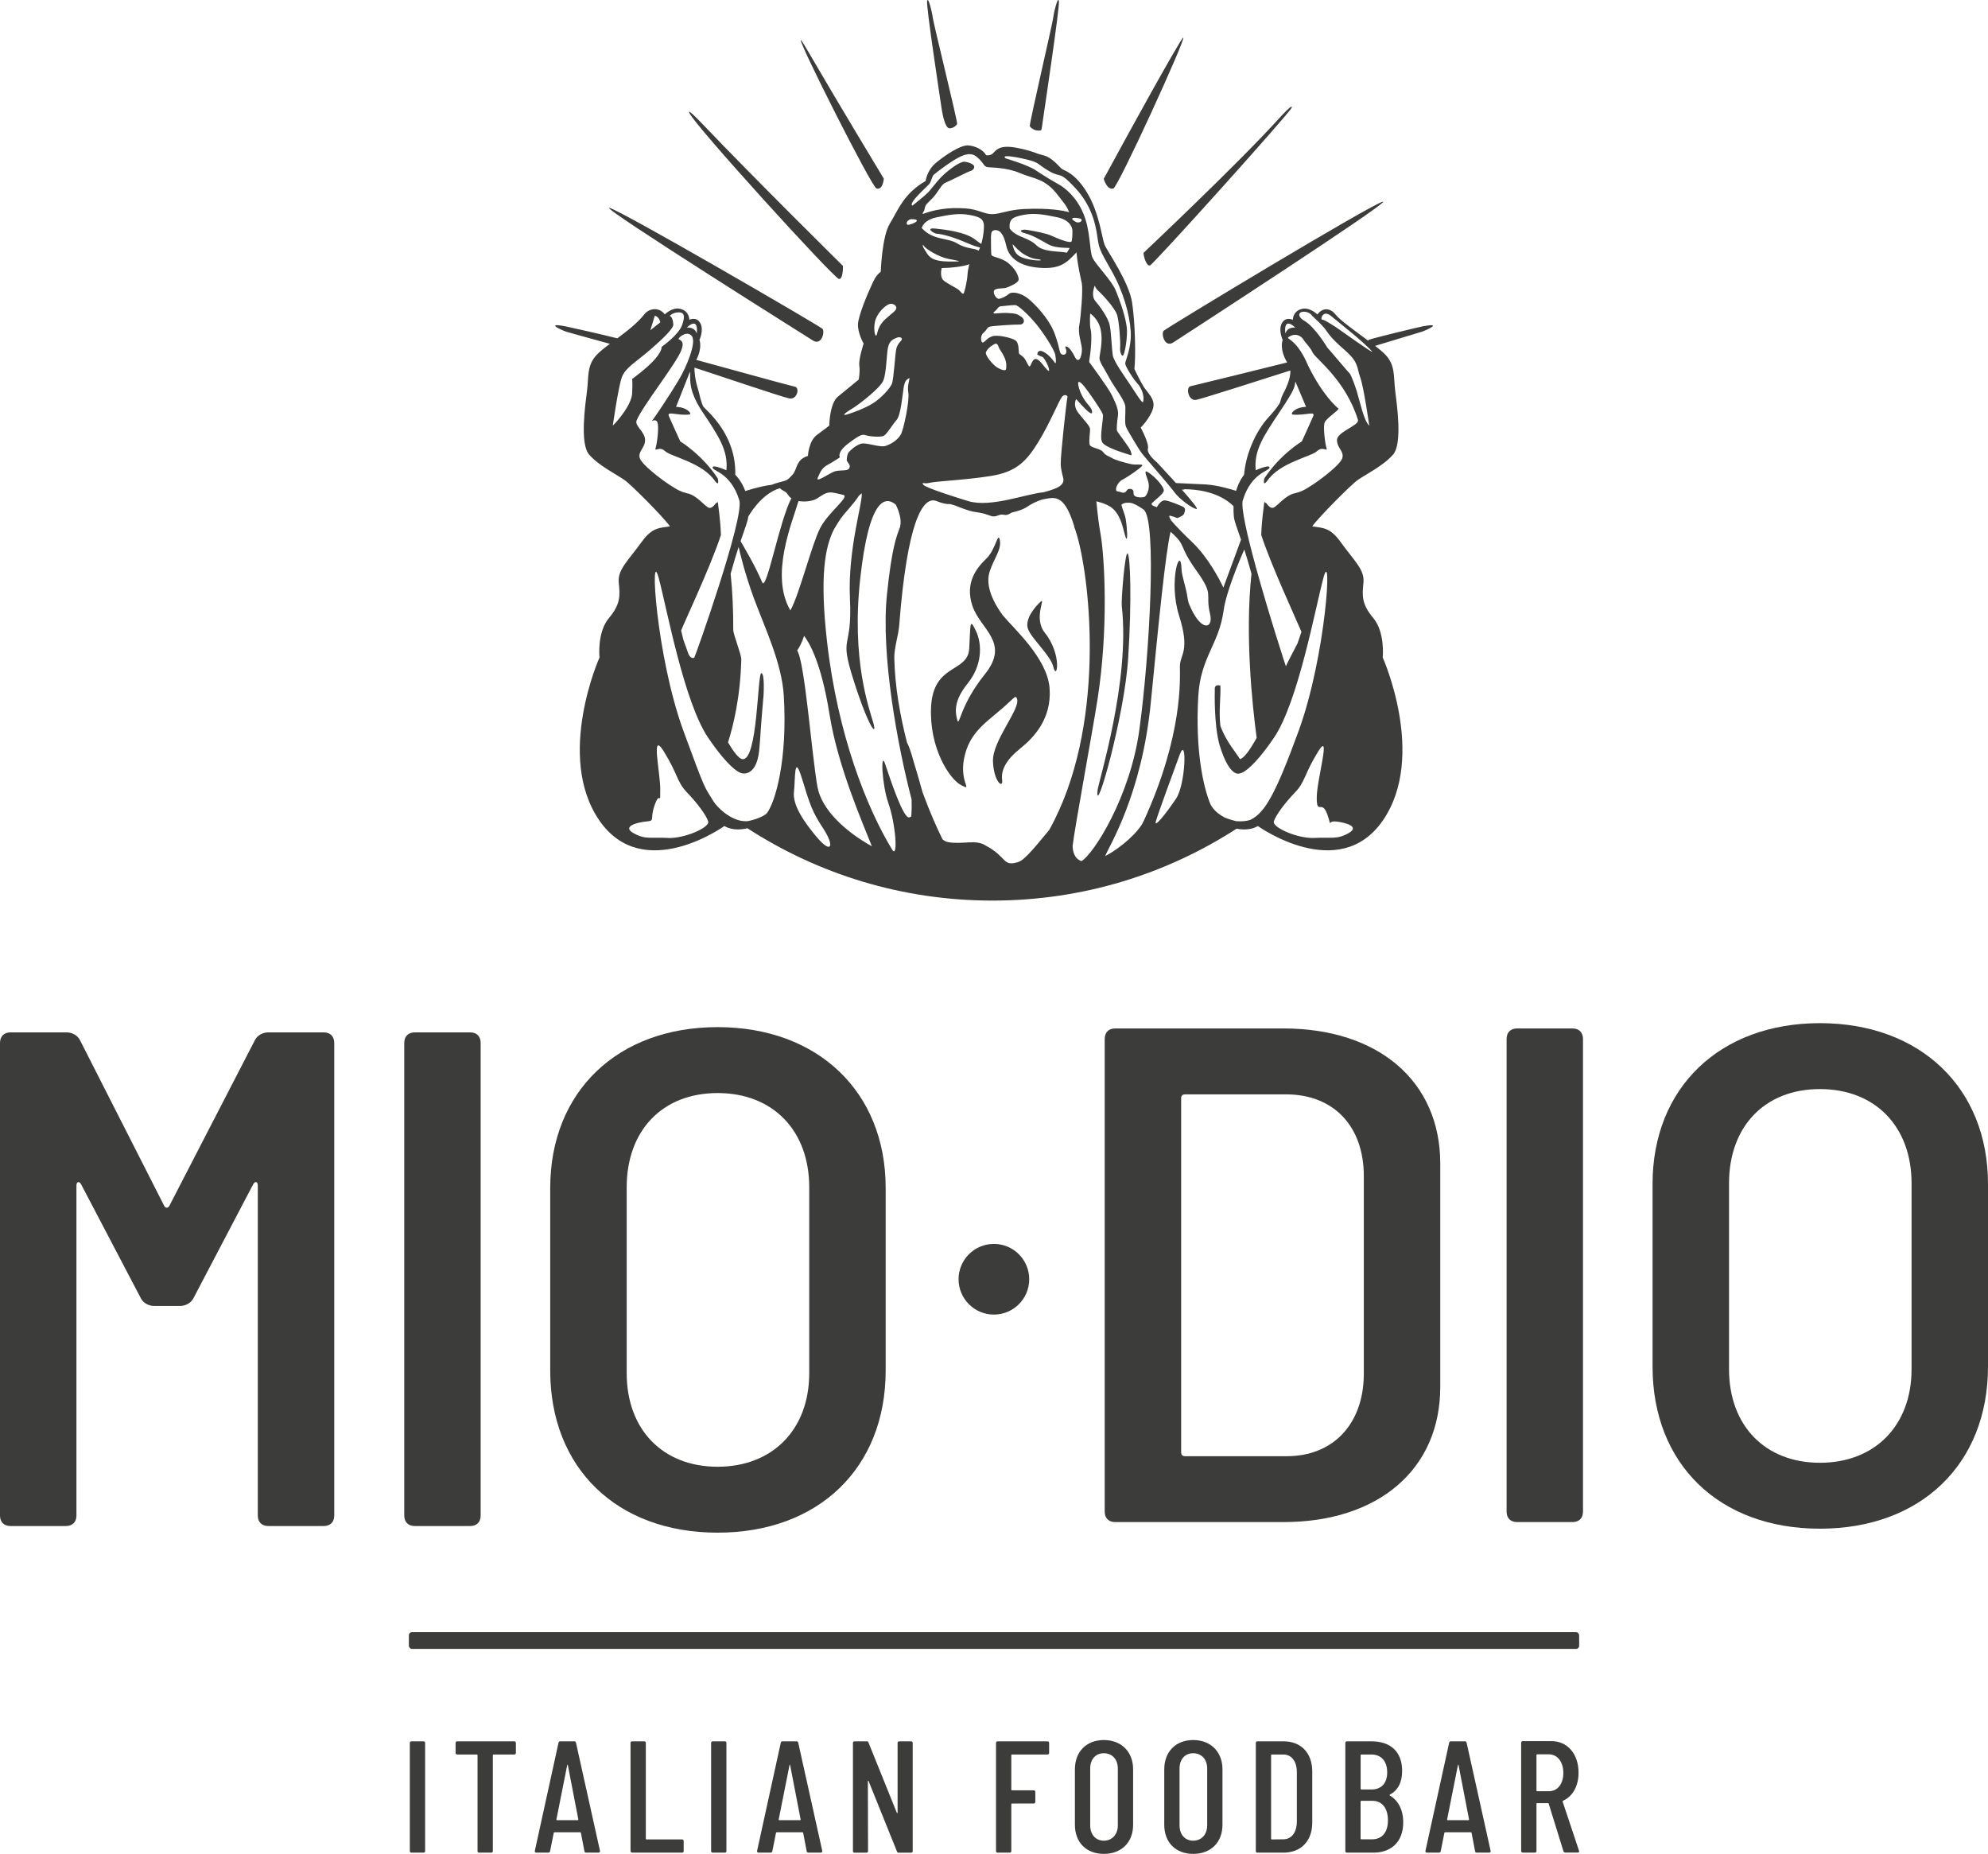 <?xml version="1.0" encoding="UTF-8"?> <svg xmlns="http://www.w3.org/2000/svg" id="Layer_1" viewBox="0 0 560.46 522.55"><defs><style>.cls-1{fill:#3c3c3b;}</style></defs><rect class="cls-1" x="115.27" y="460.04" width="329.93" height="4.73" rx=".86" ry=".86"></rect><circle class="cls-1" cx="280.2" cy="360.57" r="9.96"></circle><path class="cls-1" d="M311.44,426.06v-133.2c0-1.86,1.11-2.98,2.97-2.98h47.41c26.75,0,44.22,14.87,44.22,38.09v62.96c0,23.24-17.46,38.09-44.22,38.09h-47.41c-1.86,0-2.97-1.12-2.97-2.96ZM334.11,410.45h28.64c13,0,21.55-8.93,21.74-22.86v-56.09c0-14.11-8.55-23.04-21.93-23.04h-28.45c-.75,0-1.12.38-1.12,1.12v99.75c0,.74.37,1.12,1.12,1.12Z"></path><path class="cls-1" d="M424.74,426.06v-133.2c0-1.86,1.11-2.98,2.97-2.98h15.6c1.86,0,2.97,1.12,2.97,2.98v133.2c0,1.85-1.11,2.96-2.97,2.96h-15.6c-1.86,0-2.97-1.12-2.97-2.96Z"></path><path class="cls-1" d="M465.89,385.18v-51.45c0-27.14,18.95-45.34,47.19-45.34s47.38,18.2,47.38,45.34v51.45c0,27.49-18.95,45.7-47.38,45.7s-47.19-18.21-47.19-45.7ZM538.91,385.92v-52.39c0-15.97-10.22-26.56-25.83-26.56s-25.63,10.59-25.63,26.56v52.39c0,15.97,10.22,26.38,25.63,26.38s25.83-10.41,25.83-26.38Z"></path><path class="cls-1" d="M0,427.17v-133.2c0-1.86,1.11-2.98,2.97-2.98h15.79c1.48,0,2.97.74,3.71,2.04l23.81,46.82c.37.74,1.11.74,1.48,0l24.18-46.82c.74-1.3,2.23-2.04,3.72-2.04h15.6c1.85,0,2.97,1.12,2.97,2.98v133.2c0,1.85-1.12,2.96-2.97,2.96h-15.6c-1.86,0-2.98-1.12-2.98-2.96v-93.03c0-1.1-.74-1.3-1.29-.36l-16.93,32.28c-.75,1.3-2.23,2.04-3.72,2.04h-7.25c-1.48,0-2.97-.74-3.71-2.04l-16.93-32.28c-.55-.94-1.3-.74-1.3.36v93.03c0,1.85-1.11,2.96-2.97,2.96H2.97c-1.86,0-2.97-1.12-2.97-2.96Z"></path><path class="cls-1" d="M113.97,427.17v-133.2c0-1.86,1.11-2.98,2.97-2.98h15.6c1.86,0,2.97,1.12,2.97,2.98v133.2c0,1.85-1.11,2.96-2.97,2.96h-15.6c-1.86,0-2.97-1.12-2.97-2.96Z"></path><path class="cls-1" d="M155.12,386.3v-51.45c0-27.14,18.95-45.34,47.19-45.34s47.38,18.2,47.38,45.34v51.45c0,27.49-18.95,45.7-47.38,45.7s-47.19-18.21-47.19-45.7ZM228.14,387.04v-52.39c0-15.97-10.22-26.56-25.83-26.56s-25.63,10.59-25.63,26.56v52.39c0,15.97,10.22,26.38,25.63,26.38s25.83-10.41,25.83-26.38Z"></path><path class="cls-1" d="M231.88,92.68c-.74-.78-57.85-33.98-60.13-34.09-2.28-.11,57.42,37.38,57.42,37.38,2.46,1.57,3.45-2.51,2.71-3.29Z"></path><path class="cls-1" d="M236.48,78.6c1.05.32,1.21-2.62,1.17-3.65,0,0-25.3-24.98-39.13-39.5-4.69-4.93-4.33-4.01-4.16-3.6,1.36,3.35,40.4,46.23,42.12,46.76Z"></path><path class="cls-1" d="M247.09,53.12c1.85.57,2.07-2.77,2.07-2.77,0,0-13.38-22.16-20.17-33.88-1.83-3.17-3.06-5.18-3.21-5.18-.93.01,19.96,41.41,21.31,41.83Z"></path><path class="cls-1" d="M267.67,36.16c1.03.03,1.98-.75,2.17-1.26.18-.52-6.71-28.45-6.82-29.67-.09-.97-1.31-6.59-1.65-4.91-.29,1.42,3.58,26.79,4.01,29.74.49,3.37,1.26,6.07,2.29,6.1Z"></path><path class="cls-1" d="M330.75,96.53s61.44-39.81,59.16-39.7c-2.28.11-61.13,35.63-61.86,36.41-.74.77.25,4.86,2.71,3.29Z"></path><path class="cls-1" d="M324.21,74.82c.97-.3,39.28-42.85,39.92-44.43.15-.38.39-1.33-3.88,3.36-11.66,12.82-37.86,37.51-37.86,37.51-.03.96.84,3.86,1.81,3.56Z"></path><path class="cls-1" d="M313.89,53.12c1.35-.42,20.62-42.52,19.69-42.53-.16,0-1.38,2.01-3.21,5.18-6.78,11.72-19.2,34.63-19.2,34.63,0,0,.88,3.29,2.72,2.72Z"></path><path class="cls-1" d="M292.71,36.79c1.03-.03.83.43,1.31-2.93.43-2.96,4.8-32.13,4.51-33.55-.34-1.68-1.57,3.94-1.65,4.91-.11,1.22-6.74,29.78-6.56,30.3.18.52,1.35,1.31,2.39,1.28Z"></path><path class="cls-1" d="M401.16,91.97c-1.49.28-14.04,3.34-15.16,3.77-.18.07-.25.17-.27.29-3.64-2.72-7.91-5.71-9.19-7.36-1.27-1.64-3.43-2.29-5.15-.04,0,0-2.08-2.08-4.28-1.58-2.72.62-2.62,3.11-2.62,3.11,0,0-1.99-1.04-3.09.91-1.1,1.95.22,4.75.22,4.75,0,0-1.07,2.44,1.26,6.34-8.38,2.1-24.94,6.17-27.28,6.71-1.34.31-.6,4.26,1.64,3.83,1.79-.34,18.74-5.8,26.54-8.27.06,1.38-.38,3.54-2.2,6.89-.43.79-.51,1.82-.89,2.45-1.64,2.65-3.25,3.72-4.95,6.21-2.29,3.34-4.52,8.26-5.02,13.87,0,0-1.37,1.55-2.25,4.5-1-.32-5.23-1.62-8.53-1.8h.05s-8.47-.4-8.47-.4c-.41-.45-.82-.9-1.21-1.34-2.24-2.45-4.13-4.47-4.13-4.47,0,0-2.97-2.38-2.56-3.86.41-1.48-2.03-5.96-2.03-5.96,0,0,2.65-2.64,3.46-5.36.81-2.72-1.64-4.44-2.81-6.45-1.17-2.01-2.43-4.71-2.43-4.71.4-3.66.24-12.75-.64-18.67-.88-5.92-7.04-14.56-7.76-16.32-.72-1.76-1.48-8.97-4.9-14.64-3.42-5.68-6.5-6.28-7.16-6.77-.67-.49-2.73-3.23-5.12-3.8-2.39-.57-3.5-1.42-7.95-2.2-4.45-.78-5.43.67-6.28,1.55-.85.88-1.98.6-1.98.6-.85-1.53-3.1-2.67-5.16-2.77-2.07-.09-6.33,2.7-8.96,4.88-2.63,2.18-2.94,5.15-2.94,5.15-6.32,3.62-7.86,8.43-10.09,12-2.23,3.58-2.57,13.56-2.57,13.56-1.55,1.31-1.95,2.44-2.84,4.38-.89,1.94-3.47,7.98-3.58,10.44-.11,2.45,1.59,5.46,1.59,5.46,0,0-1.47,4.39-1.21,6.24.26,1.84-.18,3.91-.18,3.91,0,0-3.46,2.83-5.85,4.79-2.39,1.96-2.44,8.17-2.44,8.17,0,0-1.07.87-3.45,2.6-2.38,1.73-2.57,5.94-2.57,5.94-3.5,1.07-2.93,3.81-4.38,5.34-1.45,1.54-1.28,1.48-3.78,2.13-.86.22-1.53.45-2.03.67-3.52.44-7.46,1.77-7.46,1.77h0c-1.12-3.01-2.83-4.58-2.83-4.58.28-11.38-7.85-17.85-8.99-19.19-.8-1.54-1.04-3.41-1.45-4.72-.91-2.93-1.08-5.04-1.08-6.3,4.51,1.43,24.7,8.29,26.74,8.68,2.24.43,2.98-2.98,1.64-3.29-2.68-.61-22.47-6.13-27.85-7.57,1.8-3.48.89-5.64.89-5.64,0,0,1.33-2.8.22-4.75-1.1-1.95-3.09-.91-3.09-.91,0,0,.11-2.49-2.62-3.11-2.2-.5-4.28,1.58-4.28,1.58-1.72-2.25-4.52-1.64-5.79,0-1.88,2.42-4.83,4.69-7.6,6.75-3.65-.94-13.46-3.16-14.72-3.4-5.69-1.06-1.18,1.01.34,1.54.39.14,7.55,2.1,12.29,3.41-1.5,1.12-2.83,2.17-3.72,3.11-2.81,2.98-2.22,6.12-2.72,10.09s-2.08,14.89.57,17.99c2.65,3.1,7.78,5.66,9.93,7.15,2.06,1.43,11.23,10.72,12.88,13.11-3.02.47-5.01.29-7.92,4.31-3.99,5.5-6.88,7.91-6.52,11.52.36,3.61.6,6.02-2.78,10.03-3.38,4.01-2.65,11.1-2.65,11.1,0,0-12.45,27.83-.07,45.89,12.38,18.06,35.28,1.61,35.28,1.61,0,0,2.32,1.65,6.49.63,19.89,12.89,43.59,20.39,69.05,20.39s49.02-7.45,68.87-20.27c3.86.78,5.98-.75,5.98-.75,0,0,22.89,16.45,35.28-1.61,12.38-18.06-.07-45.89-.07-45.89,0,0,.72-7.08-2.65-11.1-3.38-4.01-3.14-6.42-2.78-10.03.36-3.61-2.54-6.02-6.52-11.52-2.91-4.02-4.9-3.84-7.92-4.31,1.65-2.38,10.82-11.68,12.88-13.11,2.15-1.49,7.28-4.05,9.93-7.15,2.65-3.1,1.06-14.02.57-17.99s.09-7.11-2.72-10.09c-.67-.71-1.71-1.59-2.93-2.54,2.18-.65,12.64-3.8,13.17-3.98,1.52-.53,6.03-2.6.34-1.54ZM362.37,93.99s-.76-4.96,2.81-1.65c0,0-2.15-.33-2.81,1.65ZM324.13,130.41c.87,1.07,5.79,6.7,6.98,8.36,1.19,1.66,4.87,4.52,6.22,4.69.61.08-1.57-2.54-4.15-5.46.27.04.53.03.78-.11,8.21.09,12.3,3.25,13.81,4.8-.04.92-.03,1.89.08,2.95.13,1.25.84,3.01,2.02,6.48-.79,2.13-2.67,7.23-4.98,13.5-1.13-2.41-4.29-8.53-8.91-12.93-2.25-2.14-3.78-3.72-4.82-4.86.42.45.61.65,0,0-.4-.43-.71-.8-.98-1.11-1.09-1.8-.45-1.41.86-1.03.48.18.85.34.85.34,0,0,1.67-.61,1.86-1.12.2-.51.76-1.6-.25-2.08-1.01-.48-3.55-1.54-4.92-1.78-1.37-.24-2.42,1.9-2.42,1.9,0,0-1.7-.45-1.51-.96.2-.51,3.4-2.69,3.45-3.72s-2.17-3.55-3.84-4.75c-1.67-1.2-1.6-.76-.69,1.78.92,2.54-.46,4.46-.82,4.71-.36.24-2.09.34-2.84-.22-.75-.55.16-1.63-1.03-1.94-1.19-.31-1.15.64-1.77.94-.62.3-1.11-.21-2.06-.28-.94-.08-.23-2.48,1.45-3.35,1.68-.87,4.8-3.06,5.43-3.8.64-.75-1.54-.16-3.25-.58-1.71-.42-4.18-1.05-5.27-1.71-1.09-.65-1.61-.59-2.42-1.66-.81-1.07-3.49-1.11-3.79-2.07-.3-.96.16-3.53.11-4.39-.05-.86-1.29-2.04-3.16-4.37-1.88-2.33-.76-4.09-.76-4.09l.66.72c.66.72,3.77,4.31,3.83,3.02s-1.37-2.13-2.49-4.08c-1.12-1.95-1.47-3.6-1.45-4.12.02-.52.38-.76,1.77.94,1.39,1.7,4.78,6.69,5.17,7.74.38,1.05-1.07,6.5-.11,8.01.97,1.51,6.75,3.15,7.6,3.45.85.3.69.03.39-1.02-.3-1.05-3.73-5.26-3.87-5.78-.15-.52.03-2.5.28-4.21.25-1.71-.7-3.65-1.72-5.77-1.02-2.12-6.39-9.35-6.39-9.35,0,0,.04-.86.28-2.26.24-1.4.51-5.55.14-6.91-.37-1.36-.14-4.51-.14-4.51,0,0,2.35,1.47,2.98,4.64.63,3.17-.2,6.33-.35,7.65-.15,1.31,1.08,2.7,2.67,5.7,1.59,3,4.53,6.5,4.62,8.32.09,1.81-.29,4.47.17,5.61.47,1.14,3.35,5.84,4,6.82.65.98,1.8,2.24,2.67,3.31ZM299.66,134.38s0,0,0,.02c.79,2.38-1.55,3.3-5.45,4.35-4.86.42-14.85,4.39-21.18,2.51-2.11-.63-12.5-3.84-12.8-4.72-.3-.88,0,0,1.92-.46,1.92-.46,10.21-.79,17.25-1.93,7.04-1.14,9.93-4.04,13.28-9.49,3.35-5.45,5.89-11.8,6.71-12.8.82-1,1.74-.27,1.54.16-.19.42-1.95,16.21-1.89,18.8.02.93.26,2.24.62,3.57ZM288,89.35c-1.17-.83-1.51-1.02-4.09-1.14-2.58-.12-4.91.7-3.32-.59.73-.6.81-1.25,1.59-1.3.78-.05,3.29-.36,4.07-.33.77.03,3.75,2.76,5.88,5.35,2.12,2.6,5.1,7.18,5.38,8.72.27,1.54.22,2.66-.1,2.21-.32-.45-1.62-2.3-3.22-3.11-1.6-.82-1.75.52-1.76.67,0,.15.67.52,1.35.73.68.2,1.94,2.85,1.99,3.71.05.86-1.09-.65-1.83-1.55-.74-.9-1.56-1.79-2.26-1.48-.7.31-.97,1.68-1.36,2.01-.39.33-.98-1.86-1.81-2.58-.83-.73-1.09-.78-1.24-1.07-.16-.29.14-2.95-1.04-3.69-1.17-.74-4.93-1.6-6.41-1.15-1.49.45-2.05,1.54-2.67,1.77-.61.23-.95-1.85.13-2.75,1.08-.9.92-1.51,1.84-1.73.92-.22,7.13-.62,8.34-.57,1.22.06,1.71-1.3.54-2.13ZM283.63,103.98c-.04.78-1.65.18-2.73-.56-1.09-.74-3.38-3.43-2.91-4.25.47-.82.72-1.19,2.19-2.1,1.01-.63,1.17.33,1.49,1.04.31.7.81,1.07,1.52,2.67.7,1.6.49,2.42.46,3.2ZM276.63,68.75c-.52-.34-1.08-.72-1.67-1.2-2.81-2.25-8.98-2.88-11.29-3.13-2.31-.25-1.4.84.16,1.41.21.08.46.05.69.08,2.8.39,6.09,1.7,8.8,2.86,1.17.5,2.13.79,2.97,1-.12.33-.26.62-.41.9-.82-.72-3.41-.47-5.9-1.99-3.03-1.85-6.8-.79-10.14-4.42.42-1.28,1.7-2.5,4.26-3.01,3.17-.63,6.06-1.29,9.39-.64,2.89.57,3.43,1.07,3.81,2.26.24.74.01,3.56-.66,5.9ZM265.49,75.56c2.88-.04,5.85-.44,7.44-.96.12-.04.23-.1.34-.14-.19.86-.46,1.97-.5,2.85-.08,1.68-.72,4.49-1.02,5.25-.29.76-1.01-.56-1.68-1.03-.67-.46-3.37-1.79-4.19-2.61-.6-.59-.74-2.07-.39-3.37ZM261.11,71.06c-.19-.26-.36-.53-.5-.81-.04-.07-.08-.14-.13-.21-.21-.32-.34-.73-.34-.92,0-.16.1-.16.34.22.52.83,4.02,3.03,6.79,3.61,1.27.26,2.48.46,2.91.59.51.15-.06.21-2.91.17-4.27-.06-5.3-1.22-6.16-2.64ZM300.71,97.67c-.77-.23-.03.71-.07,1.45-.03.74-.74,1.12-1.41.68-.67-.44-.28-1.33-1.89-5.72-1.61-4.39-5.81-8.63-7.73-10.1-1.92-1.47-4.31-1.84-5.12-1.18-.81.65-2.05,1.37-2.91,1.42-.86.05-2.06-2.16-1-2.63,1.06-.47,2.42-.15,3.48-.62,1.06-.48,3.25-1.31,3.13-2.35-.12-1.04-.91-2.8-2.9-4.44-1.99-1.64-4.67-1.68-4.81-2.38-.1-.47-.07-2.83-.11-5,0,0,0,0,0-.01.07-1.69.33-1.7,1.01-1.92,1.33-.13,2.49.7,3.31,4.4.82,3.72,4.13,5.8,9.29,6.2,6.06.47,7.82-1.5,10.51-4.34.38,4.11,1.19,7.17,1.5,8.74.35,1.74-.25,9.3-.71,11.78-.46,2.48.71,5.29.73,6.76.02,1.47-.37,2.48-.65,2.82-.27.33-.8.48-1.35-.67-.55-1.15-1.52-2.66-2.28-2.88ZM302.34,65.15c.02.65,0,1.68-.2,2.8-.18.89-4.09-.77-5.7-1.5-1.62-.73-4.39-1.2-6.53-1.6-2.14-.4-2.93.4-.89.92,2.04.52,4.18,1.78,6.33,3.01,1.9,1.1,4.31,1.01,6.2,1.12-.21.47-.47.91-.8,1.33-1.79-.46-6.54-.08-8.52-2.06-2.37-2.37-5.68-2.17-7.59-4.78-.04-.71-.02-1.29.07-1.56.38-1.18.92-1.69,3.81-2.26,3.32-.65,6.22,0,9.39.64,3.17.63,4.4,2.35,4.44,3.92ZM302.26,61.63c.11-.38,1.52-.23,2.32,0,.8.23.19,1.34-1.09,1.02,0,0-1.33-.64-1.22-1.03ZM289.21,72.91s-.05,0-.07-.02c-3.07-.77-3.26-2.58-3.66-3.81-.01-.04,0-.04,0-.06-.17-.69,1.48,1.84,3.8,3,2.4,1.2,2.87.91,3.74,1.1,1.43.32-.76.54-3.79-.21ZM289.26,44.91c4.01.96,2.96,1.26,6.49,3.31,3.53,2.06,2.73-.28,7.45,4.83,4.73,5.11,5.73,10.52,6.18,13.74.46,3.21.61,3.65,3.96,9.49,3.35,5.84,5.12,12.39,5.43,17.02.31,4.63-1.5,8.25-1.54,9.11-.04.86,2.38,4.59,3.47,5.73,1.1,1.14,2.05,3.57,1.55,5.17-.19.61-2.44-3.11-3.9-5.27-1.45-2.16-4.37-6.21-4.64-7.91-.27-1.7-.41-6.09-.83-8.35-.41-2.26-3.1-5.83-4.08-6.93-.98-1.09-.65-2.86-.34-3.88.31-1.02,0,0,1.16,1,1.16,1,4.69,4.87,5.3,6.73.6,1.86,1.02,7.87.87,9.21-.15,1.33.48,2.65.84,2.29.36-.36,1.12-3.8,1.09-6.94-.03-3.15-2.1-8.85-3.26-11.58-1.17-2.73-5.62-7.16-6.48-9.09-.86-1.94-.52-7.53-2.54-12.36-2.02-4.84-5.27-7.31-6.95-8.25-1.68-.94-4.37-2.53-6.54-4.01-2.17-1.48-8.39-3.32-8.39-3.32-1.42-1.01,1.67-.7,5.68.26ZM261.93,51.94c.64-.75.79-2.21,1.33-2.7.54-.49,5.46-4.32,8-5.33,2.55-1,3.63-.26,4.87,1,1.24,1.26,1.29,1.96,2.14,2.17.85.21,5.26-.02,9.32,1.72,4.06,1.74,7.01,1.36,10.83,6.45,1.43,1.9,2.24,2.6,2.99,4.56-1.96-.51-5.57-1.21-12.79-.89-4.16.18-6.67,1.44-8.94,1.44s-3.96-1.41-7.53-1.62c-2.4-.14-6.85-.36-12.02,1.59.04-.72.39-.66.48-1.2.31-1.71.71-1.61,2.34-3.34,1.63-1.74,2.42-3.86,3.65-4.32,1.23-.46,6.09-3,6.87-3.22.79-.22,1.24-.72,1.18-1.33s-1.5-1.19-2.7-1.33c-1.2-.14-4.23,2.05-6.13,3.86-1.89,1.81-3.19,3.82-4.28,4.89-1.08,1.07-4.3,3.61-4.3,3.61-1.35-.57,4.03-5.26,4.67-6.01ZM256.75,61.79s1.63-.08,1.73.35-1.35,1.02-2.25,1.22c-.9.2-.89-1.2.52-1.57ZM246.9,89.9c.84-2.1,2.62-3.69,3.67-4.14,1.06-.45,2.23.34,2.11,1.11-.12.77-.74,1-2.98,3-2.25,2-2.28,3.96-2.53,4.51-.54,1.14-1.1-2.38-.26-4.48ZM240.34,115.11c1.51-.87,7.67-5.6,8.63-7.72.96-2.11.95-7.63,1.38-9.48.43-1.85,1.31-2.21,2.36-2.68,1.06-.47,1.89.09,1.44.65s-.99,1.01-1.39,2.14-.75,8.82-1.33,10.18c-.58,1.35-2.94,3.92-5.16,5.37-2.22,1.45-6.13,2.88-7.57,3.28-1.73.47.13-.86,1.63-1.73ZM230.57,134.63c.46-.99.89-2.6,2.66-3.55,1.77-.95,3.55-2.17,3.55-2.17,0,0-.97-1.42,2.51-4.02,3.48-2.6,3.91-2.49,4.84-2.19.93.3,4.2.64,5.08.11.89-.53,2.39-3.13,3.57-4.46,1.18-1.33,1.61-6.83,1.97-9.05.36-2.23.97-2.28,1.5-2.69.54-.41-.6,1.87-.18,4.04.42,2.17-1.35,10.72-2.19,11.97-.83,1.26-2.18,2.32-4.02,3.01-1.84.69-5.73-1.12-7.31-.51-1.58.62-2.57,1.61-3.21,2.27-.63.66-.63,2.39-.63,2.39.39.88,1.23,1.31.67,2.25-.56.94-2.86.23-4.53,1.02-1.67.79-5,3.1-4.3,1.58ZM210.95,145.63s3.52-6.46,8.91-8.02c.15.14.32.31.63.5,1.09.68,1.02.36,1.91,1.69.17.26.44.45.71.65-3.37,6.31-6.98,26.18-8.2,23.74-2.19-5.12-5.49-10.53-6.12-11.66,1.26-3.75,2.03-5.59,2.16-6.89ZM196.42,93.99c-.66-1.99-2.81-1.65-2.81-1.65,3.57-3.31,2.81,1.65,2.81,1.65ZM184.59,89.02c1.24.17,1.57,1.83,1.57,1.83l-2.81,2.23,1.24-4.05ZM178.22,110.86c-.17,3.14-3.89,7.61-5.46,9.1,0,0,1.57-11,2.56-13.65.99-2.65,3.72-4.05,7.94-7.7,4.22-3.65,6.69-6.17,6.56-7.24-.13-1.07-.25-1.93-.99-2.34,0,0,.72-.91,2.36-.99,1.64-.08,2.08.91,1.09,3.64-.99,2.73-5.79,6.12-5.79,6.12,0,0,.33.83-1.74,3.31-2.07,2.48-6.54,5.71-6.54,5.71,0,0,.17.91,0,4.05ZM180.37,129.15c-.58-1.99,1.49-2.81,1.49-5.13s-2.97-3.96-2.4-5.46c1.49-3.9,11.4-16.33,12.66-19.95.63-1.81.37-2.47-.74-2.97-.51-.23,2.3-2.73,3.67-.91,1.37,1.82-1.52,8.69-3.67,12.33-2.15,3.64-7.2,11.25-7.61,11.58-.41.33,1.08-.83,1.57.41.5,1.24-.08,5.87-.5,7.2-.41,1.32,1.01-.66,2.66.91s10.66,3.23,14.14,8.52c1.31,1.59.71-.83.71-.83-4.41-6.74-10.57-10.44-10.57-10.44,0,0-2.55-5.58-3.21-7.12-.66-1.54,2.31-.11,5.72-.44.99-.1-.52-2.09-3.7-2.17l3.93-9.93c.25,1.74-.83,4.86,3.56,11.42,4.38,6.56,7.28,10.75,6.7,16.38,0,0-3.8-1.71-3.89-.83-.11,1.1,5.1,1.37,7.53,9.26,1.51,4.9-12.47,44.23-12.68,44.36-.59.37-1.12-.06-1.59-.85-.55-1.47-1.05-2.86-1.49-4.14-.35-1.36-.57-2.48-.63-2.57-.14-.21,8.31-17.96,11.21-26.99-.13-4.23-.75-8.1-.87-9.29-.19.14-.38.26-.57.36-.5.68-1.25,1.52-1.97,1.25-1.25-.47-3.39-3.59-6.17-4.08h0c-.79-.2-1.5-.44-2.02-.69-3.31-1.57-10.67-7.2-11.25-9.18ZM188.16,236.18c-4.68-.27-6.2.54-9.55-1.34-3.34-1.87.88-3.03,3.57-3.29,2.7-.27.88-.45,2.42-4.73,1.54-4.28,1.54.8,1.54-4.28s-2.77-16.86,1.03-10.7c3.96,6.41,3.65,8.56,6.5,11.51,2.85,2.94,5.51,6.52,5.99,8.21.48,1.69-6.83,4.9-11.51,4.63ZM216.35,229.02c-.99,1.4-5.52,2.59-6.03,2.45,0,0,0,0,0,0-4.29.08-8.33-4.18-9.18-5.61-2.6-4.3-2.03-2.28-8.42-19.71-7.79-21.27-9.63-52.98-6.99-43.14,2.27,8.47,7.11,34.92,13.93,44.95,1.57,2.3,2.91,4.06,4.06,5.42,0,0,0,0,0,0,1.77,2.1,3.08,3.25,3.97,3.86.67.46,1.11.64,1.34.7.13.04.21.04.21.04,0,0,3.97,1.04,4.77-6.29.23-2.07.48-6.29.48-6.29.03-.95.78-9.51.78-9.51,0,0,.36-6.23-.64-6.14-1.12.1-.97,25.01-5.39,24.21-.97-.18-2.38-1.97-4-4.71,1.46-4.55,3.48-12.67,3.75-23.42.03-1.36-2.28-6.97-2.27-8.36.02-5.24-.19-10.61-.74-15.77.85-3.07,1.6-5.53,2.26-7.54.31,1.43,1.72,7.48,4.37,14.65,3.08,8.3,7.81,18.11,8.36,27.29,1.09,18.26-2.41,29.78-4.63,32.91ZM225.11,141.22c.87.15,1.83.19,2.82.05,2.34-.32,2.55-1,4.32-1.96,1.77-.95,2.78-.39,5.43.16,2.1.48-4.09,4.78-6.46,9.38-2.37,4.6-5.88,18.75-8.39,23.2-5.84-9.92.51-24.77,2.29-30.84ZM230.47,236.19c-3.93-4.6-7.06-9.37-6.64-12.95.42-3.57-.04-11.32,2.27-3.78,2.28,7.43,2.8,9.2,6.02,14.11,3.21,4.92,2.29,7.22-1.64,2.62ZM230.47,221.87c-1.64-9.16-3.58-35.46-5.74-38.51.62-.87,1.34-2.23,1.96-4.12,1.36,1.71,4.82,7.32,7.18,22.16,2.37,14.88,9.58,31.1,11.93,37.13-7.53-4.15-14.2-10.41-15.32-16.67ZM256.93,230.08c-.15.12-.32.22-.53.3-1.68.65-5.43-10.78-6.83-14.96-1.39-4.18-.94,5.85.88,10.95,2.06,5.78,2.77,15.75,1.1,13.16-7.08-11.6-15.38-32.25-18.39-58.68-2.09-18.37-.61-26.64,1.97-31.68.61-1.03,1.22-2.03,1.85-2.97,1.68-2.26,3.54-3.97,5.11-6.4.28-.28.54-.53.81-.77.57,1.8-3.94,15.61-3.29,29.52.73,15.47-3.24,9.76,1.05,23.24,4.29,13.49,6.7,16.02,5.55,11.97-1.15-4.04-6.23-17.65-3.7-40.65,2.53-23,7.16-23.34,10.06-20.84.87,1.86,1.69,4.19,1.17,6.24,0,0,0,0,0,0-.97,2.68-2.29,5.53-3.69,19.05-1.76,16.97,3,42.66,6.95,57.77.06,1.58.03,3.18-.08,4.74ZM287.14,242.95c-4.59,1.47-3.1-1.37-9.22-4.6-2.87-1.87-6.23-.25-10.62-.98-.56-.09-1.09-.37-1.58-.79-1.64-3.29-3.66-7.87-5.63-13.26-.74-2.6-1.48-5.32-2.3-7.9-.97-3.57-1.64-5.41-2.07-6.07-1.99-7.66-3.43-15.91-3.6-23.88-.06-2.72,1.17-6.48,1.38-9.15,2.24-28.99,6.58-36.76,10.61-35.06,1.55.66,2.92.89,3.81.82.46.15.91.29,1.34.41,1.69.65,3.83,1.57,5.79,1.84,3.03.41,3.93,1.08,4.73,1.2,1.33.2,1.93-.74,3.21-.43,1.28.3,1.85-.63,2.72-.77.87-.14,2.78-.74,3.85-1.47.8-.55,2.08-1.35,4.18-2.05,3.36-.56,6.17-2.08,9.12,7.56-.02.03-.05.06-.05.06.13.31.26.66.39,1.04,0,0,0,.02,0,.03.14.48.27.87.4,1.28,3.94,13.4,8.17,54.53-7.8,83.15-3.29,3.94-6.81,8.43-8.67,9.02ZM304.86,242.71c-1.42-.47-2.37-1.77-2.47-4.25.62-5.31,5.61-32.24,7.03-41.36,3.18-20.35,1.93-40.35.88-46.39-1.05-6.04-1.07-8.93-1.24-9.42.81.21,1.53.42,2.07.61.63.22,1.26.55,1.87.9,3.32,2.18,3.71,7.15,4.39,8.74.68,1.59.3-3.29,0-5.1-.24-1.46-1.01-3.08-1.25-4.17.32-.29,1.06-.73,2.59-.53.89.11,2.32.95,3.69,1.89,3.76,2.95,1.71,40.83-1.22,62.13-2.57,18.73-12.86,34.99-16.34,36.98ZM331.56,225.11c-2.72,4.05-6.32,8.57-5.69,6.37.63-2.2,4.83-13.68,6.69-18.71,2.14-5.78,1.72,8.29-1,12.34ZM334.68,167.78c-.4-2.46-1.52-5.53-1.57-7.22-.2-7.48-3.82,3.16-.7,12.97,3.21,10.11.23,10.93.23,14.27s.96,19.33-10.25,43.71c-1.34,2.92-6.21,7.39-10.81,9.78.94-2.58,10.29-17.03,12.86-43.29,2.22-22.62,4.1-41.86,5.57-48.13.11.1.2.2.33.31,4.17,3.72,1.84,3.51,6.97,10.68,5.14,7.18,2.37,6.1,3.84,12.22.97,4.04-2.28,5.1-5.4-1.64-.67-1.46-.73-1.5-1.08-3.66ZM376.61,231.55c2.7.27,6.91,1.42,3.57,3.29-3.34,1.87-4.87,1.07-9.55,1.34-4.68.27-11.99-2.94-11.51-4.63.48-1.69,3.14-5.27,5.99-8.21,2.85-2.94,2.54-5.09,6.5-11.51,3.8-6.15-.39,7.91-.39,12.99s1.42.4,2.96,4.68c1.54,4.28-.28,1.78,2.42,2.05ZM373.06,163c2.64-9.83.8,21.87-6.99,43.14-6.38,17.42-9.4,22.92-13.5,24.91-1.31.47-2.55.5-4.09.41,0,0,0,0,0,0,0,0-2.51-.65-3.31-1.09-1.93-1.04-3.07-2.15-3.9-3.64-2.07-4.9-4.35-15.42-3.44-30.63.64-10.82,5.83-14.54,7.12-23.94.73-5.32,4.4-14,5.84-17.28.6,1.87,1.28,4.11,2.03,6.83-1.86,17.31.22,36.99,1.46,46.27-1.91,3.45-3.61,5.78-4.72,5.98-.83-1.5-3.95-4.97-5.5-9.36-.52-4.04.18-8.71-.02-11.41-.59.05-1.76-.5-1.56,1.6,0,0-.3,9.34,1.33,15.16,2.9,9.63,5.75,8.03,5.75,8.03,0,0,.07,0,.21-.04.23-.06.67-.24,1.34-.7.89-.62,2.2-1.76,3.97-3.86,0,0,0,0,0,0,1.15-1.37,2.5-3.12,4.06-5.42,6.82-10.03,11.66-36.48,13.93-44.95ZM376.93,124.02c0,2.32,2.07,3.14,1.49,5.13-.58,1.99-7.94,7.61-11.25,9.18-.53.25-1.23.48-2.02.68h0c-2.78.5-4.92,3.62-6.17,4.09-.72.27-1.47-.57-1.97-1.25-.2-.1-.39-.22-.57-.36-.12,1.19-.74,5.06-.87,9.28,2.64,8.22,9.88,23.84,11.34,27.32-.32.99-.7,2.1-1.12,3.28-1.37,2.61-3.26,6.27-3.26,6.43,0,.15-4.84-14.74-8.44-27.85-.04-.05-.07-.09-.07-.09l-.02-.24c-2.4-8.78-4.22-16.69-3.62-18.64,2.43-7.9,7.63-8.16,7.53-9.26-.08-.88-3.89.83-3.89.83-.58-5.63,2.32-9.81,6.7-16.38,4.38-6.56,4.22-6.92,4.47-8.65l3.02,7.16c-3.18.08-4.69,2.08-3.7,2.17,3.42.33,6.38-1.1,5.72.44-.66,1.54-3.21,7.12-3.21,7.12,0,0-6.17,3.7-10.57,10.44,0,0-.59,2.42.71.83,3.47-5.29,12.49-6.95,14.14-8.52,1.65-1.57,3.07.41,2.66-.91-.41-1.32-.99-5.96-.5-7.2.5-1.24,4.28-3.58,3.87-3.91-.41-.33-4.31-3.5-8.5-12-3.68-8.77-7.2-7.33-5.08-8.41,2.03-1.03,3.38.44,3.67.91.84,1.36,1.85,2.04,2.67,3.77.83,1.73,9.25,7.64,12.75,18.95.48,1.54-5.91,3.34-5.91,5.66ZM382.56,110.44c-1.15-3.68-1.95-5.05-1.95-5.05,0,0-1.32-1.43-3.39-3.91-2.07-2.48-3.02-3.5-3.02-3.5,0,0-3.43-5.81-6.51-7.58-2.07-1.19-1.63-2.63.01-2.54s2.26,1.18,2.26,1.18c.88.79,2.86,2.72,3.53,3.57.86,1.1,1.29,2.31,5.51,5.96,4.22,3.65,3.48,5.12,4.47,7.77.99,2.65,2.56,13.65,2.56,13.65-1.57-1.49-2.54-6.52-3.48-9.53ZM377.17,92.59s-3.75-2.55-4.44-2.5c-.58.04.18-2.89,2.4-1.12,1.37,1.08,2.19,1.8,3.68,3,4.5,3.6,7.62,6.5,8.03,7.16.42.66-9.68-6.54-9.68-6.54Z"></path><path class="cls-1" d="M278.99,161.15c1.23-3.8,3.42-6.22,2.88-8.94-.51-2.57-1.13,2.67-3.8,5.24-2.67,2.57-6.17,6.78-3.9,13.39,2.26,6.61,10.69,10.25,3.49,19.19-7.19,8.94-7.19,15.21-7.81,12.85-.62-2.36-.92-5.45,2.98-10.28,3.91-4.83,4.21-10.69,2.33-14.7-1.88-4.01-1.51-1.95-1.92,4.93-.41,6.89-10.13,4.06-10.75,16.43-.57,11.4,5.1,20.36,8.59,22.11,3.49,1.75-1.13-1.03,1.03-8.94,1.93-7.08,7.23-9.57,12.45-14.58.02-.02.04-.02.06-.04,1.53-1.41,1.77-1.82,2.11-.8.95,2.93-7,11.76-6.79,17.6.2,5.68,2.92,7.9,2.58,5.21-.35-2.68,1.06-5.61,5.01-8.77,3.95-3.16,9-8.45,8.37-17.06-.62-8.49-10.26-16.97-13.24-20.61-3.51-4.83-4.7-9.01-3.66-12.24Z"></path><path class="cls-1" d="M293.37,169.6c-1.57,1.42-4.47,4.86-3.59,7.58.88,2.72,6.4,7.5,7.18,10.78.99,4.2,2.61-3.32-2.43-9.65-3.28-4.13.41-10.13-1.16-8.71Z"></path><path class="cls-1" d="M316.25,170.85c2.43,21.22-6.62,49.55-6.83,51.96-.72,8.22,7.6-20.81,8.64-37.34,1.05-16.53.59-28.63-.14-29.47-.73-.84-1.87,13.09-1.67,14.85Z"></path><path class="cls-1" d="M115.54,521.74v-30.48c0-.27.18-.45.45-.45h3.41c.27,0,.45.18.45.45v30.48c0,.27-.18.45-.45.45h-3.41c-.27,0-.45-.18-.45-.45Z"></path><path class="cls-1" d="M145.44,491.26v2.82c0,.27-.18.45-.45.45h-5.87c-.09,0-.18.09-.18.18v27.03c0,.27-.18.45-.45.45h-3.41c-.27,0-.45-.18-.45-.45v-27.03c0-.09-.09-.18-.18-.18h-5.56c-.27,0-.45-.18-.45-.45v-2.82c0-.27.18-.45.45-.45h16.09c.27,0,.45.18.45.45Z"></path><path class="cls-1" d="M164.76,521.78l-.99-5.16c0-.09-.13-.18-.22-.18h-7.22c-.09,0-.22.09-.22.18l-1.03,5.16c-.04.27-.23.4-.49.4h-3.41c-.31,0-.45-.22-.4-.49l6.68-30.48c.04-.27.22-.4.49-.4h3.94c.27,0,.45.14.49.4l6.77,30.48c.04.27-.09.49-.4.49h-3.5c-.27,0-.45-.14-.49-.4ZM157,513.04h5.92c.09,0,.13-.09.13-.18l-2.96-15.33c-.04-.18-.14-.18-.18,0l-3.05,15.33c0,.09.04.18.13.18Z"></path><path class="cls-1" d="M177.76,521.74v-30.48c0-.27.18-.45.45-.45h3.41c.27,0,.45.18.45.45v27.03c0,.09.09.18.18.18h10.04c.27,0,.45.18.45.45v2.82c0,.27-.18.45-.45.45h-14.07c-.27,0-.45-.18-.45-.45Z"></path><path class="cls-1" d="M200.48,521.74v-30.48c0-.27.18-.45.45-.45h3.41c.27,0,.45.18.45.45v30.48c0,.27-.18.45-.45.45h-3.41c-.27,0-.45-.18-.45-.45Z"></path><path class="cls-1" d="M227.42,521.78l-.99-5.16c0-.09-.13-.18-.22-.18h-7.22c-.09,0-.22.09-.22.18l-1.03,5.16c-.04.27-.23.4-.49.4h-3.41c-.31,0-.45-.22-.4-.49l6.68-30.48c.04-.27.22-.4.49-.4h3.94c.27,0,.45.14.49.4l6.77,30.48c.04.27-.09.49-.4.49h-3.5c-.27,0-.45-.14-.49-.4ZM219.67,513.04h5.92c.09,0,.13-.09.13-.18l-2.96-15.33c-.04-.18-.14-.18-.18,0l-3.05,15.33c0,.09.04.18.13.18Z"></path><path class="cls-1" d="M240.46,521.74v-30.48c0-.27.18-.45.45-.45h3.45c.22,0,.4.09.49.36l7.98,19.77c.04.18.22.14.22-.04v-19.63c0-.27.18-.45.45-.45h3.36c.27,0,.45.18.45.45v30.48c0,.27-.18.45-.45.45h-3.5c-.23,0-.4-.09-.49-.36l-7.98-19.77c-.04-.18-.22-.18-.22,0l.05,19.68c0,.27-.18.45-.45.45h-3.36c-.27,0-.45-.18-.45-.45Z"></path><path class="cls-1" d="M295.33,494.53h-10.04c-.09,0-.18.09-.18.18v9.73c0,.09.09.18.18.18h6.14c.27,0,.45.18.45.45v2.82c0,.27-.18.45-.45.45h-6.14c-.09,0-.18.09-.18.18v13.22c0,.27-.18.45-.45.45h-3.41c-.27,0-.45-.18-.45-.45v-30.48c0-.27.18-.45.45-.45h14.07c.27,0,.45.18.45.45v2.82c0,.27-.18.45-.45.45Z"></path><path class="cls-1" d="M303.04,514.34v-15.64c0-4.98,3.27-8.25,8.16-8.25s8.25,3.27,8.25,8.25v15.64c0,4.98-3.32,8.2-8.25,8.2s-8.16-3.23-8.16-8.2ZM315.14,514.52v-16.05c0-2.56-1.57-4.3-3.94-4.3s-3.85,1.75-3.85,4.3v16.05c0,2.56,1.53,4.3,3.85,4.3s3.94-1.75,3.94-4.3Z"></path><path class="cls-1" d="M328.23,514.34v-15.64c0-4.98,3.27-8.25,8.16-8.25s8.25,3.27,8.25,8.25v15.64c0,4.98-3.32,8.2-8.25,8.2s-8.16-3.23-8.16-8.2ZM340.33,514.52v-16.05c0-2.56-1.57-4.3-3.94-4.3s-3.85,1.75-3.85,4.3v16.05c0,2.56,1.53,4.3,3.85,4.3s3.94-1.75,3.94-4.3Z"></path><path class="cls-1" d="M354.04,521.74v-30.48c0-.27.18-.45.45-.45h7.35c4.93,0,8.11,3.27,8.11,8.47v14.44c0,5.2-3.18,8.47-8.11,8.47h-7.35c-.27,0-.45-.18-.45-.45ZM358.53,518.47l3.27-.04c2.28,0,3.77-1.88,3.81-4.93v-13.99c0-3.05-1.48-4.98-3.81-4.98h-3.27c-.09,0-.18.09-.18.18v23.58c0,.09.09.18.18.18Z"></path><path class="cls-1" d="M387.22,522.19h-7.49c-.27,0-.45-.18-.45-.45v-30.48c0-.27.18-.45.45-.45h6.86c5.33,0,8.7,2.82,8.7,8.34,0,3.23-1.17,5.47-3.45,6.68-.14.09-.14.18-.05.22,2.29,1.39,3.77,3.86,3.81,7.49.05,5.65-3.45,8.65-8.38,8.65ZM383.59,494.71v9.5c0,.09.09.18.18.18h2.87c2.82,0,4.44-1.79,4.44-4.84s-1.61-5.02-4.44-5.02h-2.87c-.09,0-.18.09-.18.18ZM391.29,513.09c0-3.45-1.66-5.51-4.39-5.51h-3.14c-.09,0-.18.09-.18.18v10.49c0,.09.09.18.18.18h3.09c2.73,0,4.44-1.93,4.44-5.33Z"></path><path class="cls-1" d="M415.86,521.78l-.99-5.16c0-.09-.14-.18-.22-.18h-7.22c-.09,0-.23.09-.23.18l-1.03,5.16c-.05.27-.22.4-.49.4h-3.41c-.31,0-.45-.22-.4-.49l6.68-30.48c.04-.27.22-.4.49-.4h3.94c.27,0,.45.14.49.4l6.77,30.48c.05.27-.09.49-.4.49h-3.5c-.27,0-.45-.14-.49-.4ZM408.11,513.04h5.91c.09,0,.14-.09.14-.18l-2.96-15.33c-.05-.18-.14-.18-.18,0l-3.05,15.33c0,.09.04.18.14.18Z"></path><path class="cls-1" d="M440.78,521.83l-4.17-13.45c-.04-.14-.09-.14-.18-.14h-3.09c-.09,0-.18.09-.18.18v13.31c0,.27-.18.45-.45.45h-3.41c-.27,0-.45-.18-.45-.45v-30.53c0-.27.18-.45.45-.45h8.02c4.62,0,7.71,3.63,7.71,8.92,0,3.81-1.7,6.72-4.39,7.89-.09.09-.13.13-.09.27l4.62,13.85c.09.31-.05.49-.36.49h-3.5c-.22,0-.45-.14-.54-.36ZM433.16,494.66v10.04c0,.09.09.18.18.18h3.32c2.42,0,4.08-2.02,4.08-5.15s-1.66-5.25-4.08-5.25h-3.32c-.09,0-.18.09-.18.18Z"></path></svg> 